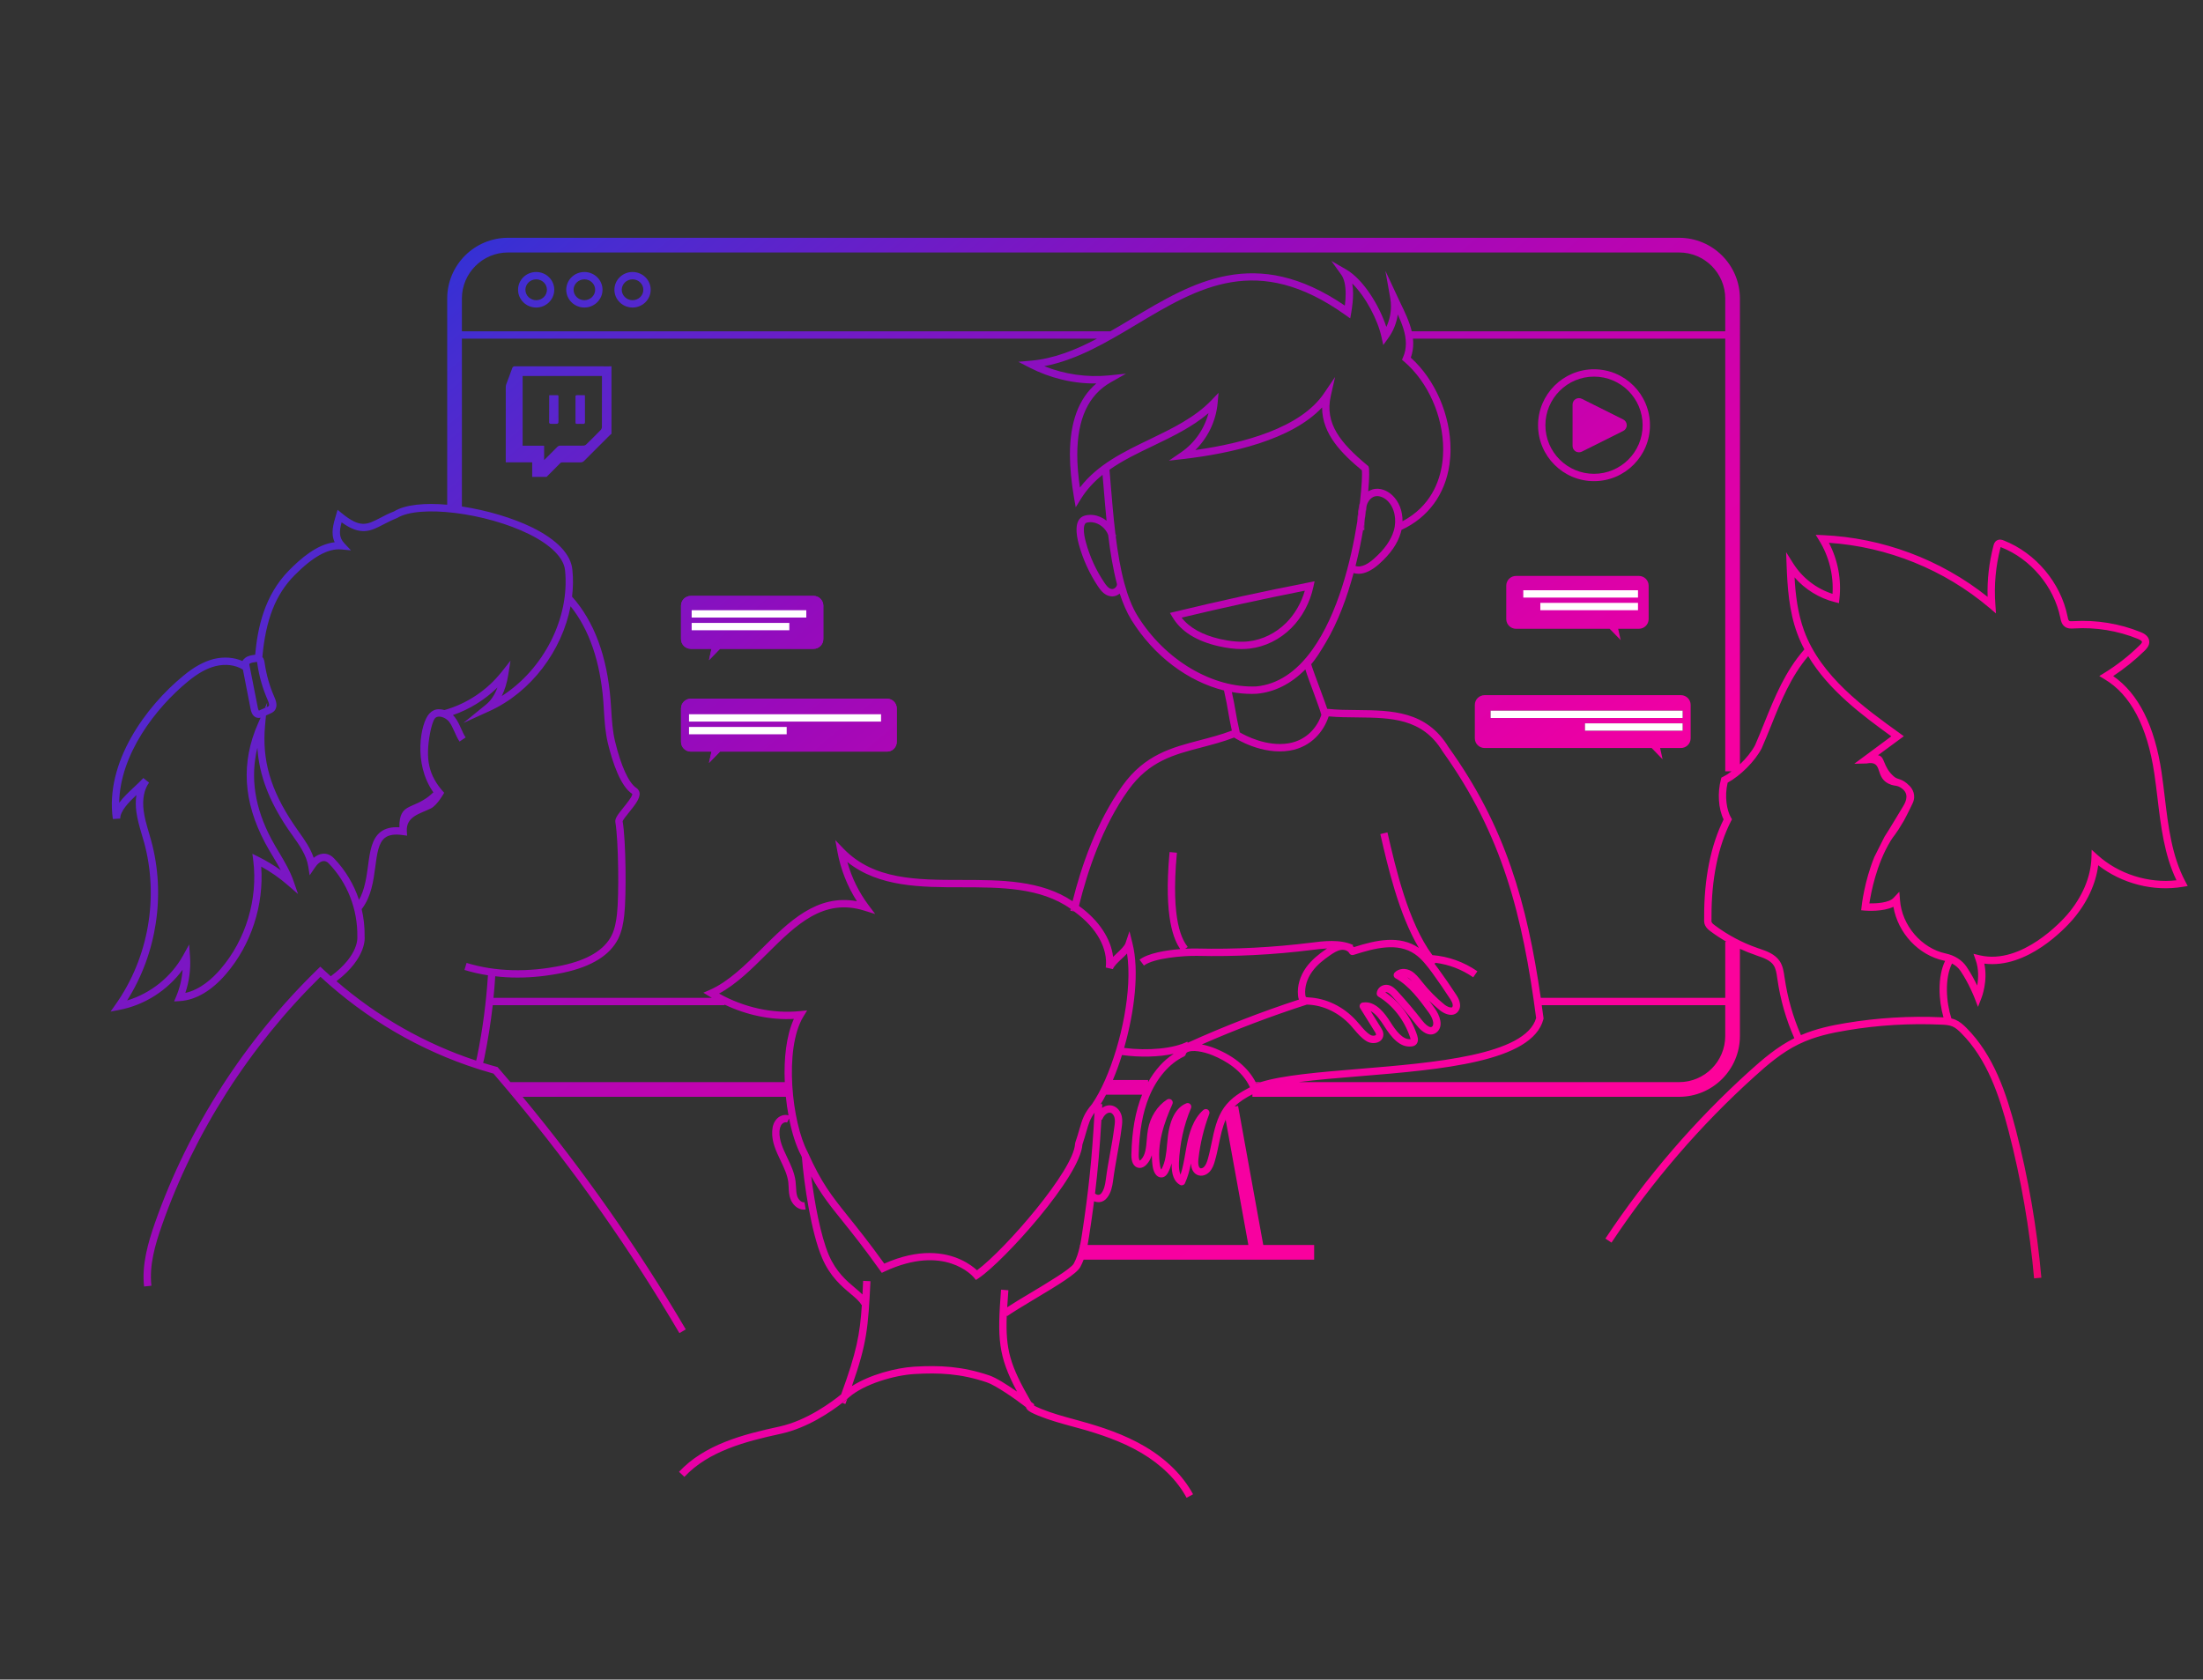 <?xml version="1.0" encoding="UTF-8"?>
<svg xmlns="http://www.w3.org/2000/svg" xmlns:xlink="http://www.w3.org/1999/xlink" viewBox="0 0 300 228.786">
  <rect x="0" y="0" width="300" height="228.786" fill="#333333" stroke="none"/>
  <defs>
    <clipPath id="b">
      <polygon points="-181.85 201.209 -167.85 181.209 -148.85 177.209 -134.85 162.209 -114.85 157.209 -94.85 137.209 -94.85 201.209 -181.85 201.209" style="fill:none;"></polygon>
    </clipPath>
    <linearGradient id="d" x1="64.548" y1="-9.016" x2="275.752" y2="243.053" gradientUnits="userSpaceOnUse">
      <stop offset="0" stop-color="#003ce1"></stop>
      <stop offset=".136" stop-color="#492cd0"></stop>
      <stop offset=".302" stop-color="#920cbd"></stop>
      <stop offset=".452" stop-color="#ca01ad"></stop>
      <stop offset=".582" stop-color="#f500a2"></stop>
      <stop offset=".686" stop-color="#fd029a"></stop>
      <stop offset=".751" stop-color="#fd0397"></stop>
      <stop offset="1" stop-color="#d80135"></stop>
    </linearGradient>
    <linearGradient id="e" x1="75.586" y1="-18.264" x2="286.79" y2="233.804" xlink:href="#d"></linearGradient>
    <linearGradient id="f" x1="96.527" y1="-35.81" x2="307.731" y2="216.258" xlink:href="#d"></linearGradient>
    <linearGradient id="g" x1="96.042" y1="-35.403" x2="307.245" y2="216.665" xlink:href="#d"></linearGradient>
    <linearGradient id="h" x1="89.693" y1="-30.084" x2="300.897" y2="221.984" xlink:href="#d"></linearGradient>
    <linearGradient id="i" x1="49.376" y1="3.697" x2="260.58" y2="255.765" gradientUnits="userSpaceOnUse">
      <stop offset="0" stop-color="#003ce1"></stop>
      <stop offset=".136" stop-color="#492cd0"></stop>
      <stop offset=".302" stop-color="#920cbd"></stop>
      <stop offset=".452" stop-color="#ca01ad"></stop>
      <stop offset=".582" stop-color="#f500a2"></stop>
      <stop offset=".686" stop-color="#fd029a"></stop>
      <stop offset=".751" stop-color="#fd0397"></stop>
      <stop offset="1" stop-color="#d80135"></stop>
    </linearGradient>
    <linearGradient id="j" x1="81.464" y1="-23.189" x2="292.668" y2="228.879" xlink:href="#i"></linearGradient>
    <linearGradient id="k" x1="-3.824" y1="48.272" x2="207.379" y2="300.341" xlink:href="#d"></linearGradient>
    <linearGradient id="l" x1="-4.159" y1="48.553" x2="207.044" y2="300.621" xlink:href="#d"></linearGradient>
    <linearGradient id="m" x1="9.881" y1="36.789" x2="221.084" y2="288.858" xlink:href="#d"></linearGradient>
    <linearGradient id="n" x1="40.634" y1="11.022" x2="251.838" y2="263.09" xlink:href="#d"></linearGradient>
    <linearGradient id="o" x1="40.634" y1="11.022" x2="251.838" y2="263.09" gradientUnits="userSpaceOnUse">
      <stop offset="0" stop-color="#003ce1"></stop>
      <stop offset=".136" stop-color="#492cd0"></stop>
      <stop offset=".302" stop-color="#920cbd"></stop>
      <stop offset=".452" stop-color="#ca01ad"></stop>
      <stop offset=".497" stop-color="#f500a2"></stop>
      <stop offset=".686" stop-color="#fd029a"></stop>
      <stop offset=".751" stop-color="#fd0397"></stop>
      <stop offset="1" stop-color="#d80135"></stop>
    </linearGradient>
    <linearGradient id="p" x1="36.68" y1="14.335" x2="247.883" y2="266.403" xlink:href="#d"></linearGradient>
    <linearGradient id="q" x1="36.68" y1="14.335" x2="247.883" y2="266.403" gradientUnits="userSpaceOnUse">
      <stop offset="0" stop-color="#003ce1"></stop>
      <stop offset=".136" stop-color="#492cd0"></stop>
      <stop offset=".302" stop-color="#920cbd"></stop>
      <stop offset=".452" stop-color="#ca01ad"></stop>
      <stop offset=".582" stop-color="#f500a2"></stop>
      <stop offset=".643" stop-color="#fa019d"></stop>
      <stop offset=".686" stop-color="#fd029a"></stop>
      <stop offset=".751" stop-color="#fd0397"></stop>
      <stop offset="1" stop-color="#d80135"></stop>
    </linearGradient>
    <linearGradient id="r" x1="108.004" y1="-45.426" x2="319.207" y2="206.642" xlink:href="#d"></linearGradient>
    <linearGradient id="s" x1="100.432" y1="-39.082" x2="311.636" y2="212.986" gradientUnits="userSpaceOnUse">
      <stop offset="0" stop-color="#003ce1"></stop>
      <stop offset=".136" stop-color="#492cd0"></stop>
      <stop offset=".302" stop-color="#920cbd"></stop>
      <stop offset=".314" stop-color="#a408b7"></stop>
      <stop offset=".329" stop-color="#b505b2"></stop>
      <stop offset=".349" stop-color="#c102af"></stop>
      <stop offset=".376" stop-color="#c801ad"></stop>
      <stop offset=".452" stop-color="#ca01ad"></stop>
      <stop offset=".582" stop-color="#f500a2"></stop>
      <stop offset=".686" stop-color="#fd029a"></stop>
      <stop offset=".751" stop-color="#fd0397"></stop>
      <stop offset=".922" stop-color="#e40254"></stop>
      <stop offset="1" stop-color="#d80135"></stop>
    </linearGradient>
    <linearGradient id="t" x1="121.207" y1="-56.489" x2="332.411" y2="195.579" xlink:href="#d"></linearGradient>
    <linearGradient id="u" x1="120.965" y1="-56.286" x2="332.169" y2="195.782" xlink:href="#d"></linearGradient>
    <linearGradient id="v" x1="50.265" y1="2.952" x2="261.468" y2="255.021" xlink:href="#d"></linearGradient>
    <linearGradient id="w" x1="25.058" y1="24.073" x2="236.261" y2="276.141" xlink:href="#d"></linearGradient>
    <linearGradient id="x" x1="45.655" y1="6.815" x2="256.858" y2="258.883" xlink:href="#d"></linearGradient>
    <linearGradient id="y" x1="49.512" y1="3.583" x2="260.715" y2="255.652" xlink:href="#d"></linearGradient>
    <linearGradient id="z" x1="53.366" y1=".354" x2="264.569" y2="252.422" xlink:href="#d"></linearGradient>
    <linearGradient id="aa" x1="39.099" y1="12.307" x2="250.303" y2="264.376" xlink:href="#d"></linearGradient>
    <linearGradient id="ab" x1="41.168" y1="10.575" x2="252.371" y2="262.643" gradientUnits="userSpaceOnUse">
      <stop offset="0" stop-color="#003ce1"></stop>
      <stop offset=".136" stop-color="#492cd0"></stop>
      <stop offset=".302" stop-color="#920cbd"></stop>
      <stop offset=".452" stop-color="#ca01ad"></stop>
      <stop offset=".582" stop-color="#f500a2"></stop>
      <stop offset=".686" stop-color="#fd029a"></stop>
      <stop offset=".751" stop-color="#fd0397"></stop>
      <stop offset=".929" stop-color="#e30251"></stop>
      <stop offset="1" stop-color="#d80135"></stop>
    </linearGradient>
    <linearGradient id="ac" x1="39.05" y1="12.349" x2="250.253" y2="264.418" xlink:href="#d"></linearGradient>
  </defs>
  <g id="a">
    <g style="clip-path:url(#b);">
      <g>
        <rect x="-51.137" y="68.526" width=".41" height="199.53" transform="translate(-152.265 24.599) rotate(-52.03)" style="fill:#d82ed4;"></rect>
        <rect x="-53.507" y="71.558" width=".41" height="199.53" transform="translate(-155.568 23.897) rotate(-52.03)" style="fill:#d82ed4;"></rect>
        <rect x="-55.862" y="74.589" width=".41" height="199.53" transform="translate(-158.863 23.207) rotate(-52.03)" style="fill:#d82ed4;"></rect>
        <rect x="-58.242" y="77.622" width=".41" height="199.53" transform="translate(-162.17 22.498) rotate(-52.03)" style="fill:#d82ed4;"></rect>
        <rect x="-60.611" y="80.654" width=".41" height="199.53" transform="translate(-165.472 21.796) rotate(-52.03)" style="fill:#d82ed4;"></rect>
        <rect x="-62.973" y="83.693" width=".41" height="199.53" transform="translate(-168.776 21.104) rotate(-52.03)" style="fill:#d82ed4;"></rect>
        <rect x="-65.336" y="86.718" width=".41" height="199.53" transform="translate(-172.07 20.404) rotate(-52.03)" style="fill:#d82ed4;"></rect>
        <rect x="-66.111" y="89.838" width=".412" height="200.376" transform="translate(-174.703 20.863) rotate(-51.875)" style="fill:#d82ed4;"></rect>
        <path d="M-113.23,158.449l-.26,.31h0L8.65,254.089l.25-.32-122.13-95.32Z" style="fill:#d82ed4;"></path>
        <rect x="-72.447" y="95.822" width=".41" height="199.53" transform="translate(-181.982 18.302) rotate(-52.03)" style="fill:#d82ed4;"></rect>
        <rect x="-74.81" y="98.856" width=".41" height="199.53" transform="translate(-185.284 17.606) rotate(-52.03)" style="fill:#d82ed4;"></rect>
        <rect x="-77.172" y="101.895" width=".41" height="199.53" transform="translate(-188.588 16.914) rotate(-52.03)" style="fill:#d82ed4;"></rect>
      </g>
    </g>
  </g>
  <g id="c">
    <g>
      <path d="M145.809,123.8c-.02,.08-.04,.16-.06,.24l.54,.12c-.16-.13-.32-.25-.48-.36Zm31.83-33.02c.03,.12,.07,.25,.12,.4,.19-.18,.37-.38,.54-.58l-.66,.18Z" style="fill:url(#d);"></path>
      <path d="M151.999,73.03l-.07,.01c-.01-.15-.03-.29-.05-.44,.05,.14,.09,.28,.12,.43Z" style="fill:url(#e);"></path>
      <path d="M185.189,68.47c-.1,.8-.22,1.69-.37,2.63,.06-.93,.19-2.05,.34-2.55,.01-.03,.02-.05,.03-.08Z" style="fill:url(#f);"></path>
      <path d="M185.799,72.19l-.18,.02c.08-.4,.15-.79,.2-1.17-.03,.47-.04,.9-.02,1.15Z" style="fill:url(#g);"></path>
      <path d="M177.639,90.78c.03,.12,.07,.25,.12,.4,.19-.18,.37-.38,.54-.58l-.66,.18Zm8.19-19.88c.12-.72,.21-1.41,.29-2.06-.11,.36-.22,1.26-.29,2.06Z" style="fill:url(#h);"></path>
    </g>
    <g>
      <path d="M297.599,120.08c-1.85-3.47-2.33-7.53-2.8-11.45-.14-1.14-.27-2.29-.44-3.42-.94-6.34-3.16-10.75-6.59-13.12,1.53-1.01,2.97-2.17,4.28-3.45,.21-.21,.71-.69,.63-1.33-.09-.77-.9-1.1-1.17-1.21-2.88-1.17-6.06-1.68-9.16-1.49-.22,.01-.46,.03-.57-.04-.13-.09-.19-.39-.23-.63-.93-4.57-4.34-8.62-8.68-10.32-.17-.07-.55-.22-.93-.01-.33,.18-.43,.54-.47,.71-.6,2.29-.87,4.63-.8,6.98-6.38-5.09-14.31-8.06-22.47-8.41l-.94-.04,.49,.8c1.33,2.16,1.96,4.71,1.8,7.24-2.18-.7-4.1-2.17-5.33-4.11l-.99-1.57,.07,1.85c.11,2.85,.31,6.15,1.44,9.21,.28,.76,.6,1.48,.98,2.18-2.62,2.99-4.02,6.45-5.5,10.12-.4,.99-.8,1.98-1.22,2.94-.44,.84-1.2,1.79-2.06,2.6V40.67c0-4.57-3.71-8.28-8.28-8.28H69.179c-4.57,0-8.28,3.71-8.28,8.28v28.08c-3.02-.27-5.71-.03-7.24,.91-.73,.28-1.35,.6-1.89,.89-1.81,.94-2.71,1.41-5.21-.63l-.59-.48-.21,.72c-.37,1.24-.75,2.51-.18,3.7-2.43,.27-4.68,2.27-6.23,3.84-3.36,3.42-4.27,7.85-4.6,11.48-.02,.01-.03,.01-.05,.01-.39,.05-.88,.11-1.29,.41-.12,.09-.29,.25-.4,.44-1.14-.51-2.55-.61-3.93-.27-1.33,.35-2.64,1.06-4.1,2.27-5.12,4.19-10.71,11.82-9.61,19.52l1-.06c.02-1.04,1.12-2.18,2.21-3.21-.13,.8-.1,1.58-.02,2.22,.14,1.09,.45,2.14,.75,3.16,.11,.37,.22,.73,.32,1.1,2.03,7.46,.59,15.69-3.86,22.01l-.71,1.01,1.21-.23c3.43-.66,6.54-2.66,8.6-5.47-.09,1.23-.38,2.44-.85,3.58l-.31,.74,.81-.05c2.15-.14,4.32-1.42,6.27-3.7,3.42-3.98,5.17-9.39,4.78-14.62,1.29,.71,2.5,1.55,3.61,2.52l1.41,1.22-.61-1.76c-.48-1.39-1.23-2.66-1.96-3.88-.36-.6-.72-1.21-1.05-1.82-2.28-4.3-2.91-8.4-1.92-12.46,.24,3.72,1.58,7.22,4.15,11.04,.21,.31,.43,.61,.65,.92,.96,1.36,1.87,2.65,2.12,4.16l.2,1.25,.71-1.05c.35-.53,.78-.86,1.17-.89,.25-.02,.49,.08,.71,.31,2.55,2.64,3.96,6.26,3.9,10,0,.03,.31,2.47-3.62,5.38-.36-.32-.72-.65-1.07-.98l-.35-.33-.34,.33c-9.96,9.69-17.62,21.62-22.16,34.52-.97,2.78-1.83,5.76-1.5,8.72l1-.11c-.32-2.77,.51-5.61,1.45-8.28,4.43-12.6,11.89-24.28,21.57-33.8,6.22,5.76,13.61,10.07,21.52,12.58,.07,.03,.15,.05,.22,.07,.6,.19,1.21,.37,1.82,.54,.67,.77,1.33,1.55,1.98,2.33,.23,.27,.47,.55,.69,.83,8.4,10.08,16.01,20.89,22.65,32.19l.87-.51c-6.53-11.1-13.99-21.74-22.22-31.68h35.85c.08,.87,.21,1.72,.36,2.53-.55-.17-1.21,.03-1.63,.51-.36,.4-.56,.95-.59,1.63-.09,1.46,.54,2.76,1.14,4.02,.47,.99,.92,1.93,1.05,2.93,.02,.23,.04,.47,.05,.7,.02,.49,.04,1,.21,1.5,.25,.79,.97,1.55,1.85,1.55,.08,0,.17-.01,.26-.02l-.17-.99c-.42,.08-.84-.38-.99-.84-.12-.38-.14-.8-.16-1.25-.02-.26-.03-.52-.06-.77-.15-1.16-.65-2.22-1.14-3.24-.57-1.2-1.11-2.33-1.05-3.54,.02-.31,.09-.73,.34-1.01,.19-.21,.5-.3,.69-.2l.28-.55c.39,2,.96,3.76,1.62,5,.04,.09,.08,.16,.12,.25v.01c.29,3.63,1.25,10.23,2.76,13.75,1.08,2.52,2.68,3.86,3.85,4.84,.66,.56,1.23,1.03,1.5,1.54l.06-.03c-.27,4.11-.73,6.47-2.82,12.21l-.01,.01c-1.18,.96-4.62,3.56-8.41,4.38-5.01,1.08-10.19,2.45-13.66,6.16l.73,.69c3.28-3.5,8.29-4.82,13.14-5.87,3.62-.79,6.85-3.02,8.37-4.21,.28-.23,.51-.41,.67-.54v-.01c.14-.12,.23-.2,.25-.22,2.03-1.77,6.13-3,8.94-3.16,3.3-.19,6.25-.07,9.83,1.14,1.18,.4,3.84,2.24,5.25,3.33l.01,.01c.04,.02,.07,.05,.11,.08,.01,.11,.06,.2,.15,.3v.01c.2,.23,.65,.46,1.47,.8,1.52,.62,3.11,1.06,4.66,1.48l1.17,.32c2.37,.67,5.44,1.64,8.23,3.29,2.75,1.63,4.87,3.74,6.14,6.1l.88-.48c-1.36-2.52-3.61-4.76-6.51-6.48-2.89-1.71-6.04-2.71-8.47-3.39l-1.18-.33c-1.51-.41-3.08-.84-4.54-1.44-.53-.22-.81-.36-.95-.44v-.19l-.19-.15c-.06-.04-.13-.1-.21-.16-2.88-4.99-3.5-7.1-3.32-11.77l.06,.08c.78-.55,2.12-1.35,3.53-2.2,3.57-2.13,5.94-3.59,6.42-4.48,.18-.33,.33-.67,.46-1.01h31.39v-2h-6.93l-3.43-18.94-.48,.09c.7-.71,1.58-1.23,2.43-1.67v.34h58.11c4.57,0,8.28-3.71,8.28-8.28v-11.88c.68,.32,1.38,.6,2.09,.84l.2,.08c.9,.3,1.82,.62,2.29,1.31,.32,.48,.41,1.1,.5,1.76l.02,.12c.4,2.79,1.17,5.5,2.31,8.07-2.34,1.16-4.35,2.9-6.06,4.44-7.48,6.76-14.1,14.44-19.67,22.85l.83,.55c5.53-8.33,12.09-15.96,19.51-22.65,1.7-1.54,3.7-3.27,6-4.38,2.17-1.06,4.52-1.55,6.54-1.88,4.24-.72,8.56-.97,12.85-.78,.58,.02,1.09,.06,1.54,.25,.44,.19,.82,.54,1.17,.89,3.55,3.55,5.21,8.53,6.47,13.37,1.7,6.56,2.87,13.31,3.47,20.05l.99-.09c-.6-6.8-1.78-13.6-3.49-20.21-1.3-4.98-3.01-10.11-6.73-13.83-.42-.42-.89-.84-1.49-1.1-.17-.07-.35-.13-.53-.17h-.01c-.72-2.22-.94-5.44,.08-7.49,.48,.26,.88,.6,1.16,1.02,1.16,1.71,1.91,3.67,1.92,3.69l.46,1.2,.47-1.2c.04-.1,.9-2.32,.39-4.69,5.85,.74,11-4.81,12.02-5.98,1.95-2.26,3.17-4.86,3.49-7.42,3.2,2.49,7.51,3.62,11.51,2.94l.68-.11-.32-.61ZM62.899,40.67c0-3.46,2.81-6.28,6.28-6.28H228.659c3.47,0,6.28,2.82,6.28,6.28v4.46h-42.69c-.32-1.33-.95-2.64-1.57-3.92l-2.02-4.32,.67,3.76c.06,.35,.09,.71,.09,1.08,0,.96-.22,1.93-.63,2.81-.96-2.97-3.17-6.51-5.48-7.84l-2.01-1.16,1.35,1.88c.4,.56,.6,1.45,.6,2.6,0,.5-.03,1.03-.11,1.61-12.17-8.3-20.7-3.2-28.95,1.74-1,.6-2,1.2-2.99,1.76H62.899v-4.46Zm128.3,8.57c3.28,2.79,5.33,7.49,5.33,11.95,0,.64-.04,1.29-.13,1.92-.36,2.52-1.6,5.87-5.41,7.89,.02-1.38-.47-2.67-1.38-3.53-.63-.6-1.68-1.13-2.74-.79-.19,.06-.38,.15-.55,.25,.17-1.84,.17-3.08,.06-3.33l-.05-.11-.1-.08c-3.71-3.08-5.85-5.74-5.01-9.46l.59-2.6-1.5,2.21c-3.18,4.73-10.96,6.82-17.53,7.74,1.71-1.68,2.81-3.96,3.03-6.37l.13-1.42-.99,1.03c-2.24,2.34-5.34,3.83-8.34,5.28-3.51,1.69-7.14,3.43-9.55,6.59-.24-1.62-.36-3.11-.36-4.47,.01-4.9,1.52-8.14,4.57-9.87l2.07-1.17-2.36,.24c-2.95,.29-6.01-.15-8.78-1.26,4.46-.84,8.54-3.28,12.51-5.65,8.49-5.09,16.52-9.89,28.51-1.32l.65,.46,.14-.78c.16-.96,.25-1.82,.25-2.59,0-.5-.04-.96-.11-1.38,1.86,1.84,3.48,4.98,3.98,7.29l.24,1.09,.65-.9c.71-.97,1.16-2.1,1.33-3.27,.61,1.35,1.1,2.66,1.1,3.96,0,.62-.11,1.25-.38,1.87l-.15,.34,.28,.24Zm-39.27,23.8c-.01-.15-.03-.29-.05-.44-.26-2.21-.45-4.48-.63-6.65-.05-.67-.11-1.33-.16-1.97,1.79-1.26,3.84-2.25,5.96-3.26,2.62-1.26,5.31-2.56,7.52-4.44-.56,2.14-1.89,4.07-3.73,5.33l-1.66,1.14,2-.23c6.45-.75,14.67-2.57,18.86-7.02,0,3.67,2.73,6.33,5.42,8.57,.05,.51-.01,2.14-.27,4.39v.01c-.1,.8-.22,1.69-.37,2.63v.01c-.85,5.36-2.65,12.56-6.11,17.39-2.18,3.04-4.75,4.73-7.63,5-5.93,.26-12.43-3.57-16.16-9.59-.76-1.22-1.34-2.75-1.81-4.47-.53-1.95-.89-4.14-1.18-6.4Zm.18,6.53s.01,.01,0,.02c0,.16-.08,.32-.22,.45-.15,.14-.33,.22-.51,.19-.4-.05-.74-.48-1.01-.9-1.12-1.67-1.96-3.5-2.49-5.45-.16-.58-.31-1.25-.28-1.91,.02-.25,.07-.57,.26-.72,.1-.08,.55-.15,.88-.11,.96,.11,1.83,.82,2.17,1.73,.28,2.35,.66,4.64,1.2,6.7Zm33.51-7.36c.08-.4,.15-.79,.2-1.17,.01-.01,.01-.03,.01-.04v-.05c0-.02,.01-.03,0-.05,.07-.8,.18-1.7,.29-2.06q0-.01,.01-.02v-.01c.18-.59,.58-1.03,1.04-1.18,.64-.2,1.35,.18,1.75,.56,.98,.93,1.33,2.58,.88,4.11-.39,1.29-1.26,2.53-2.68,3.79-.69,.62-1.68,1.29-2.53,1,.43-1.68,.77-3.34,1.03-4.88ZM62.899,46.13h86.49c-2.9,1.53-5.83,2.72-9,3l-1.72,.15,1.53,.79c2.79,1.43,5.96,2.22,9.1,2.16-2.4,2.04-3.6,5.25-3.6,9.7,.01,1.76,.19,3.72,.56,5.87l.23,1.3,.69-1.12c.81-1.31,1.82-2.38,2.96-3.3,.04,.45,.08,.9,.12,1.35,.13,1.6,.27,3.25,.43,4.9-.52-.42-1.16-.7-1.83-.78-.37-.05-1.18-.03-1.62,.32-.39,.3-.6,.79-.63,1.44-.05,.8,.13,1.58,.3,2.23,.56,2.05,1.45,3.99,2.62,5.75,.41,.6,.92,1.23,1.72,1.33,.07,.01,.13,.02,.2,.02,.36,0,.73-.13,1.03-.39,.44,1.35,.96,2.56,1.59,3.59,3.06,4.92,7.71,8.39,12.61,9.61,.31,1.37,.44,2.12,.56,2.83,.12,.69,.24,1.4,.51,2.64-1.47,.56-2.94,.94-4.36,1.31-3.85,1.01-7.5,1.96-10.54,6.2-3.55,4.95-5.63,11.07-6.79,15.73-4.31-2.89-9.76-2.89-15.05-2.9-6.18,0-12.01-.01-16.11-4.23l-1.15-1.19,.3,1.63c.44,2.37,1.34,4.65,2.64,6.69-5.45-1.01-9.27,2.79-12.97,6.48-2.21,2.2-4.5,4.47-7.06,5.6l-.88,.38,.82,.5c.11,.07,.22,.14,.34,.2h-29.74c.1-.98,.18-1.96,.24-2.94,.99,.12,2,.18,3.03,.18,2.04,0,4.14-.23,6.26-.67,3.84-.82,6.35-2.38,7.47-4.65,.51-1.05,.7-2.2,.81-3.19,.3-2.64,.23-10.23-.22-12.76,.03-.21,.55-.84,.89-1.26,.78-.98,1.53-1.89,1.41-2.65-.05-.27-.2-.5-.44-.66-1.03-.67-2.08-2.97-2.89-6.32-.34-1.38-.43-2.84-.52-4.26-.02-.44-.05-.88-.09-1.31-.47-6-2.22-10.77-5.25-14.16,.15-1.23,.17-2.47,.04-3.69-.2-2.07-2.08-4.05-5.42-5.71-2.66-1.31-6.22-2.37-9.62-2.88v-22.86Zm-28.91,44.28c.21-.15,.55-.19,.84-.23,.04-.01,.15-.02,.15-.04,.02,.02,.04,.1,.07,.3,.24,1.7,.72,3.36,1.41,4.93,.18,.43,.24,.69,.15,.8-.04,.05-.17,.1-.27,.15h-.01l-.26,.12-.68,.29c-.05,.02-.12,.06-.12,.07-.01,0-.09-.07-.16-.41l-1.17-5.94c.02-.01,.04-.03,.05-.04Zm1.16,8.11c-2.35,5.32-2.04,10.64,.94,16.27,.33,.63,.7,1.25,1.07,1.86,.38,.64,.75,1.26,1.08,1.89-.96-.69-1.98-1.3-3.04-1.83l-.83-.41,.12,.92c.65,5.25-1.01,10.78-4.46,14.79-1.09,1.28-2.77,2.8-4.79,3.24,.53-1.57,.75-3.25,.64-4.91l-.12-1.69-.82,1.49c-1.63,2.94-4.42,5.17-7.63,6.14,4.05-6.41,5.28-14.45,3.28-21.77-.1-.38-.21-.75-.32-1.12-.3-1.03-.59-1.99-.71-3-.19-1.52,.07-2.86,.74-3.79l-.78-.62c-.33,.36-.76,.77-1.23,1.21-.72,.67-1.49,1.39-2.06,2.16,.11-6.58,4.93-12.89,9.38-16.54,1.35-1.11,2.53-1.76,3.72-2.07,1.37-.34,2.75-.17,3.75,.47l1.05,5.38c.18,.92,.64,1.16,1,1.19,.03,.01,.07,.01,.1,.01,.09,0,.18-.01,.26-.03l-.34,.76Zm10.33,18.39c-.43-.45-.96-.67-1.52-.62-.43,.04-.86,.23-1.24,.56-.44-1.32-1.26-2.48-2.06-3.6-.21-.31-.42-.61-.63-.91-3.2-4.74-4.37-8.8-3.93-13.57l.12-1.31,.51-.23c.19-.08,.45-.19,.64-.41,.54-.63,.16-1.49,0-1.86-.65-1.48-1.1-3.05-1.33-4.66-.02-.19-.08-.55-.31-.82,.46-5.07,1.8-8.49,4.34-11.08,2.52-2.56,4.62-3.72,6.41-3.56l1.32,.13-.91-.97c-.75-.79-.69-1.65-.37-2.85,2.61,1.9,3.99,1.18,5.71,.28,.52-.27,1.11-.57,1.87-.88,3-1.83,12.07-.71,17.98,2.22,2.97,1.48,4.7,3.22,4.87,4.92,.66,6.52-2.95,13.5-8.62,17.12,.41-.82,.71-1.8,.89-2.92l.3-1.9-1.19,1.51c-1.98,2.51-4.74,4.36-7.81,5.22h-.01c-.22-.07-.45-.11-.68-.11-.57-.03-1.027,.23-1.38,.61-1.155,1.24-2.235,6.741,.564,10.705-2.55,2.52-4.674,1.175-4.624,4.765-1.08-.07-1.91,.14-2.55,.62-1.23,.94-1.47,2.72-1.72,4.62-.21,1.53-.44,3.25-1.23,4.65-.69-2.1-1.86-4.06-3.41-5.67Zm17.77,15.21c1.03,.32,2.1,.56,3.2,.73-.24,3.69-.72,7.38-1.46,10.99-.05,.23-.09,.44-.15,.63-6.92-2.28-13.41-5.97-19.02-10.82,4.21-3.21,3.85-6.06,3.83-6.11,.03-1.27-.12-2.54-.41-3.76l.04,.03c1.29-1.7,1.58-3.85,1.83-5.75,.23-1.75,.43-3.27,1.33-3.95,.53-.4,1.32-.52,2.39-.36l.61,.08-.04-.61c-.112-2.027,1.806-2.371,3.273-3.098,.892-.442,1.814-2.134,1.814-2.134-2.161-2.357-2.577-4.621-1.915-8.152,.147-.786,.408-1.685,.648-1.975,.14-.17,.3-.24,.6-.25,.46,.01,1,.29,1.32,.68,.31,.39,.52,.87,.75,1.38,.2,.45,.4,.91,.69,1.34l.83-.56c-.24-.36-.42-.76-.61-1.19-.24-.54-.49-1.1-.88-1.59-.07-.09-.15-.18-.24-.27,2.27-.78,4.35-2.08,6.06-3.75-.37,1.01-.9,1.8-1.59,2.35l-3.05,2.48,3.58-1.63c5.66-2.58,9.86-8.23,11.02-14.27,2.55,3.18,4.03,7.52,4.46,12.93,.03,.43,.06,.86,.08,1.29,.09,1.46,.19,2.97,.54,4.44,.63,2.58,1.71,5.87,3.32,6.9,.06,.3-.79,1.35-1.2,1.86-.78,.97-1.19,1.5-1.1,2,.43,2.48,.51,10.01,.22,12.53-.11,.91-.27,1.96-.72,2.87-.98,1.98-3.25,3.36-6.77,4.11-4.61,.97-9.1,.85-12.99-.35l-.29,.96Zm43.62,15.28h-37.36c-.55-.64-1.1-1.29-1.65-1.93l-.1-.12-.15-.04c-.61-.17-1.22-.34-1.82-.53,.07-.24,.13-.48,.18-.74,.48-2.35,.86-4.73,1.13-7.12h31.57v-.08c3.02,1.44,6.29,2.12,9.44,1.95-1.04,2.27-1.38,5.44-1.24,8.61Zm2.53-8.92l.52-.85-1,.1c-3.67,.37-7.54-.47-11-2.39,2.37-1.28,4.47-3.37,6.5-5.39,3.96-3.94,7.7-7.66,13.28-5.91l1.48,.46-.93-1.24c-1.3-1.74-2.28-3.74-2.86-5.84,4.3,3.43,10.04,3.44,15.62,3.44,5.25,.01,10.68,.01,14.8,2.94,.16,.11,.32,.23,.48,.36,.04,.03,.09,.07,.13,.1,2.93,2.14,4.48,4.95,4.16,7.53l.97,.22c.14-.42,.68-.92,1.2-1.41,.25-.23,.51-.47,.73-.72,.75,4.88-.77,12.19-2.99,17.23-.56,1.27-1.17,2.4-1.79,3.3-1.08,1.26-1.32,2.07-1.71,3.42-.14,.5-.31,1.08-.56,1.81l-.03,.15c-.13,3.57-9.52,14.41-13.35,17.24-.78-.72-2.93-2.35-6.49-2.35-1.72,0-3.77,.39-6.14,1.44-2.08-2.89-3.63-4.82-4.89-6.39-2.34-2.93-3.64-4.55-5.55-8.81-2.12-3.98-3.25-14.03-.58-18.44Zm42.15,8.63c.45-1.06,.87-2.2,1.24-3.4,2.48,.34,5.02,.27,7.05-.17-1.37,.88-2.56,2.21-3.49,3.86v-.29h-4.8Zm-4.21,21.02c-.07,.48-.15,.97-.25,1.45-.02,.07-.03,.14-.05,.21-.18,.81-.42,1.6-.81,2.32-.39,.72-3.66,2.67-6.05,4.1-1.14,.68-2.22,1.33-3.02,1.86,.04-.71,.09-1.48,.16-2.32l-1-.08c-.51,6.67-.42,8.99,2.18,13.89-1.29-.9-2.83-1.89-3.78-2.21-3.73-1.26-6.78-1.39-10.21-1.19-2.53,.15-6.11,1.11-8.5,2.65,2.04-5.8,2.22-7.93,2.53-14.29l-1-.05c-.03,.67-.06,1.28-.09,1.86-.29-.29-.63-.57-.99-.88-1.16-.97-2.59-2.18-3.58-4.47-1.14-2.67-1.96-7.2-2.41-10.75,1.32,2.43,2.54,3.96,4.28,6.12,1.3,1.62,2.91,3.63,5.09,6.69l.24,.34,.38-.18c8.15-3.8,11.99,.61,12.15,.8l.29,.35,.38-.25c3.43-2.31,13.84-13.81,14.12-18.2,.24-.72,.41-1.3,.55-1.8,.31-1.07,.5-1.7,1.1-2.53-.35,6.23-.81,10.69-1.71,16.56Zm22.66,1.45h-21.89c.08-.44,.15-.87,.22-1.3,.25-1.64,.47-3.16,.66-4.65,.19,.08,.39,.12,.59,.12h.15c.4-.04,.77-.25,1.04-.61,.53-.67,.7-1.52,.8-2.27,.18-1.37,.39-2.5,.58-3.59,.2-1.1,.41-2.23,.59-3.63,.07-.49,.14-1.04,.02-1.6-.16-.69-.62-1.24-1.2-1.42-.53-.17-1.05-.03-1.48,.29,.01-.17,.02-.35,.03-.52l-.22-.01c.25-.39,.49-.82,.73-1.28h4.91c-.91,2.25-1.39,4.92-1.46,8.15-.03,1.03,.32,1.69,.95,1.81,.26,.05,.65,.02,1.08-.41,.37-.38,.6-.82,.75-1.31,.01,.57,.05,1.14,.15,1.71,.04,.2,.2,.89,.68,1.19,.21,.13,.46,.16,.7,.1,.42-.12,.63-.53,.71-.68,.2-.38,.35-.78,.46-1.2-.03,1.5,.34,2.48,1.13,2.92,.07,.04,.15,.07,.24,.07,.05,0,.1-.01,.15-.03,.14-.04,.25-.14,.3-.27,.39-.85,.63-1.76,.81-2.68,.03,.49,.17,1.07,.63,1.42,.55,.41,1.34,.3,1.88-.26,.41-.43,.61-.98,.76-1.53,.21-.72,.37-1.48,.52-2.21,.25-1.21,.49-2.36,.94-3.37l3.09,17.05Zm-20.88-7.01c.39-3.23,.66-6.35,.87-10.07l.1,.03c.19-.56,.71-1.09,1.17-.95,.27,.09,.46,.41,.52,.69,.09,.38,.03,.82-.03,1.24-.18,1.38-.38,2.51-.58,3.59-.2,1.1-.41,2.24-.59,3.64-.08,.61-.22,1.31-.59,1.79-.11,.13-.23,.21-.36,.22-.16,.03-.33-.04-.51-.18Zm17.58-11.72c-1,1.4-1.36,3.15-1.71,4.85-.15,.71-.3,1.45-.5,2.14-.12,.42-.26,.84-.52,1.1-.15,.16-.41,.27-.56,.16-.12-.09-.31-.38-.2-1.3,.24-2.09,.73-4.12,1.46-6.05,.09-.21,.01-.46-.17-.59-.19-.13-.44-.12-.62,.03-1.42,1.22-1.97,3.28-2.25,4.73-.08,.38-.14,.77-.21,1.16-.18,1.03-.35,2.02-.66,2.93-.16-.38-.24-.94-.21-1.63,.1-2.56,.66-5.13,1.64-7.43,.08-.19,.04-.4-.1-.54-.09-.1-.22-.16-.36-.16-.06,0-.12,.02-.18,.04-1.78,.71-2.32,3.02-2.49,4.34-.05,.38-.08,.77-.12,1.16-.11,1.25-.22,2.43-.74,3.42-.02,.04-.04,.08-.06,.1-.05-.08-.12-.23-.15-.43-.54-2.99,.61-6.11,1.67-8.49,.09-.2,.04-.44-.13-.58-.17-.14-.41-.16-.6-.04-1.33,.86-2.3,2.39-2.6,4.08-.08,.44-.12,.9-.16,1.37-.09,1.09-.18,2.12-.78,2.73-.1,.1-.17,.13-.17,.14-.06-.04-.17-.32-.15-.8,.07-3.14,.53-5.72,1.41-7.88,1.05-2.56,2.77-4.56,4.73-5.49,.14-.06,.23-.18,.27-.32,.02-.09,.07-.2,.26-.3,.61-.3,2.05-.11,3.43,.46,1.74,.72,3.99,2.05,5.05,4.34-1.25,.65-2.58,1.43-3.52,2.75Zm4.39-3.25c-.03-.07-.07-.14-.1-.2-1-1.93-2.86-3.5-5.44-4.56-.56-.23-1.23-.44-1.89-.57,4.67-2.05,9.47-3.87,14.28-5.42v-.01c.08,.01,.16,.01,.23,.01,2.12,.1,4.21,1.13,5.75,2.81,.17,.18,.33,.38,.49,.57,.5,.58,1.01,1.19,1.69,1.6,.52,.32,1.26,.34,1.75,.04,.37-.23,.56-.61,.53-1.05-.02-.34-.19-.61-.31-.81l-1.42-2.29c.73,.38,1.38,1.3,1.85,2.05,.94,1.48,2.12,2.97,3.73,2.77,.1-.01,.41-.04,.64-.3,.25-.29,.29-.69,.12-1.21-.81-2.43-2.37-4.54-4.34-5.86,.07-.03,.13-.03,.19-.02,.26,.06,.53,.33,.8,.62,1.11,1.21,2.2,2.5,3.23,3.83,.35,.46,1.06,1.24,1.86,1.31,.36,.03,.7-.09,.97-.34,.9-.82,.38-2.26-.33-3.24-.25-.34-.5-.68-.75-1.02,.47,.47,.96,.9,1.47,1.31,.46,.37,1.17,.72,1.8,.59,.35-.08,.63-.3,.8-.64,.42-.82-.18-1.75-.37-2.05-.8-1.22-1.63-2.43-2.47-3.58-.16-.22-.33-.45-.5-.67l.14-.12c1.81,.22,3.57,.9,5.13,1.97l.57-.82c-1.85-1.28-3.97-2.03-6.13-2.2-3.29-4.44-4.98-11.77-6.12-16.72l-.97,.23c1.03,4.49,2.51,10.9,5.25,15.51-2.64-1.79-5.8-1.08-8.85-.11-.05-.06-.1-.11-.16-.15l.06-.14c-1.78-.82-4.09-.53-5.77-.31-5.13,.64-10.35,.91-15.5,.79-.37-.01-.93,0-1.6,.03l.34-.24c-.65-.89-2.36-3.28-1.47-12.84l-1-.09c-.84,9.07,.65,12.03,1.45,13.22-1.92,.15-4.36,.54-5.54,1.44l.6,.8c1.34-1.02,5.35-1.35,7.2-1.32,5.2,.12,10.46-.15,15.65-.8,.63-.08,1.35-.17,2.09-.21-.07,.04-.13,.09-.19,.13-.89,.62-1.9,1.4-2.66,2.45-.83,1.16-1.24,2.54-1.11,3.8,.01,.17,.04,.38,.13,.58-5.11,1.67-10.2,3.64-15.14,5.88l-.07-.14c-1.86,.94-5.31,1.27-8.6,.85,1.43-4.95,2.08-10.53,1.14-14.24l-.41-1.65-.54,1.61c-.15,.42-.68,.92-1.2,1.41-.17,.16-.33,.31-.49,.47-.29-2.46-1.91-4.94-4.55-6.87-.03-.03-.07-.05-.1-.08,1.13-4.61,3.17-10.81,6.73-15.78,2.83-3.94,6.15-4.81,9.99-5.81,1.43-.38,2.91-.76,4.42-1.34,.02,.02,.04,.03,.05,.04,.15,.1,3.74,2.38,7.53,1.74,2.96-.5,4.63-2.68,5.26-4.59h.01c.01-.02,.01-.05,.02-.07,1.29,.12,2.62,.13,3.91,.14,4.54,.05,8.84,.09,11.59,4.62,8.12,11.34,10.91,22.31,12.75,36.33-1.47,5.07-13.97,6.09-24.03,6.92-5.57,.46-10.48,.87-13.49,1.81-.2,.07-.4,.13-.58,.2Zm21.13-15.31c-.79-.47-1.74-.4-2.3,.19-.1,.11-.15,.27-.13,.42,.03,.15,.12,.29,.26,.36,1.84,1,3.26,2.94,4.51,4.66,.5,.68,.83,1.58,.47,1.91-.07,.07-.13,.08-.22,.08-.29-.03-.74-.39-1.15-.92-1.04-1.35-2.15-2.66-3.29-3.9-.29-.31-.72-.79-1.32-.92-.36-.08-.76,.01-1.07,.23-.29,.22-.47,.53-.5,.88-.02,.19,.07,.38,.24,.48,1.96,1.17,3.53,3.21,4.32,5.58,.03,.11,.04,.18,.05,.21-1.04,.11-1.97-1.1-2.74-2.32-.75-1.19-1.9-2.7-3.39-2.7-.13,0-.27,.01-.4,.03-.16,.03-.3,.14-.37,.29-.07,.15-.05,.32,.03,.47l2,3.22c.07,.12,.16,.25,.16,.35,.01,.07-.01,.1-.06,.12-.15,.1-.48,.1-.7-.04-.54-.32-.98-.84-1.44-1.39-.17-.2-.34-.4-.52-.59-1.72-1.88-4.07-3.02-6.45-3.13-.13-.01-.34-.02-.38-.07-.02-.03-.06-.1-.08-.32-.1-1.02,.24-2.15,.93-3.11,.67-.94,1.56-1.62,2.42-2.22,.49-.34,1.01-.67,1.53-.75,.46-.07,.94,.12,1.1,.43,.11,.22,.36,.33,.6,.25,2.93-.94,5.98-1.73,8.34-.11,.92,.63,1.65,1.58,2.38,2.57,.83,1.14,1.64,2.33,2.43,3.54,.4,.61,.39,.91,.32,1.05-.04,.09-.08,.1-.12,.11-.22,.04-.63-.12-.96-.38-1.11-.9-2.13-1.93-3.04-3.08l-.12-.15c-.39-.49-.79-.99-1.34-1.33Zm.08,1.38c-.21-.19-.43-.38-.66-.55,.02,.01,.04,.02,.06,.03,.22,.13,.41,.31,.6,.52Zm42.64,7.45c0,3.46-2.81,6.28-6.28,6.28h-51.81c2.49-.33,5.4-.57,8.39-.81,10.98-.9,23.42-1.93,24.94-7.76,.02-.07,.02-.13,.01-.19-.08-.58-.15-1.15-.24-1.72h24.99v4.2Zm-56.542-50.46c.8-.88,1.452-1.97,2.152-3.15,1.66-2.78,2.89-6.14,3.78-9.45,.22,.06,.45,.1,.68,.1,.85,0,1.8-.45,2.78-1.32,1.56-1.39,2.53-2.78,2.96-4.25,.04-.13,.07-.27,.1-.4v-.01c3.65-1.69,5.96-4.86,6.54-8.93,.09-.67,.14-1.36,.14-2.05,0-4.61-2.07-9.48-5.41-12.48,.23-.65,.33-1.29,.33-1.93,0-.22-.01-.44-.04-.66h42.53v58.93h.87c-.4,.31-.81,.57-1.19,.76l-.2,.1-.06,.22c-.5,1.87-.35,4.03,.36,5.48-1.76,3.55-2.67,8.12-2.65,13.26v.21c-.01,.28-.03,.63,.13,.96,.17,.36,.46,.6,.74,.81,.69,.52,1.42,.99,2.16,1.43h-.16v7.63h-25.12c-1.88-12.94-4.83-23.37-12.55-34.13-3.02-4.98-7.79-5.02-12.41-5.07-1.37-.01-2.78-.02-4.12-.17-.17-.51-.45-1.29-.91-2.52-.5-1.37-1.153-3.075-1.353-3.805l-.177,.374c-.17,.2-.35,.4-.54,.58,.25,.81,.7,2.02,1.14,3.2,.42,1.16,.95,2.58,1.04,3-.54,1.62-1.96,3.45-4.46,3.87-2.97,.5-5.92-1.06-6.65-1.49-.34-1.51-.47-2.29-.6-3.04-.11-.65-.23-1.32-.48-2.45,.91,.17,1.81,.25,2.72,.25,.23,0,.46-.01,.69-.02,2.44-.23,4.65-1.35,6.6-3.32m77.48,25.56c-1.36,3.34-1.71,6.54-1.73,6.75l-.06,.5,.51,.05c.29,.02,2.46,.17,3.88-.52,.62,3.58,3.41,6.6,6.91,7.34,.04,.01,.09,.02,.13,.03-1.04,2.17-.9,5.31-.22,7.7-.09-.01-.18-.02-.27-.02-4.36-.2-8.75,.07-13.06,.79-1.86,.31-4.01,.75-6.08,1.64-1.09-2.48-1.83-5.1-2.22-7.79l-.02-.12c-.1-.7-.21-1.51-.66-2.18-.66-.97-1.79-1.36-2.79-1.7l-.21-.07c-2.08-.72-4.04-1.76-5.81-3.08-.19-.14-.37-.28-.44-.43-.05-.12-.04-.3-.03-.5v-.26c-.02-5.09,.9-9.59,2.66-13.03l.13-.24-.14-.23c-.55-.96-.91-2.84-.45-4.76,1.74-.94,3.73-2.93,4.63-4.67,.44-1,.84-2,1.25-3,1.39-3.47,2.72-6.76,5.09-9.56,2.77,4.64,7.37,8.06,11.32,10.92l-5.048,3.738,1.648-.038c2.485-.489,.926,2.086,3.406,2.908,.488,.162,.788,.05,1.35,.434,1.03,.705,.762,1.665,.236,2.512-.58,.936-1.812,3.043-2.513,4.105m3.826-4.553c.5-1.06-.013-1.947-.427-2.36-1.145-1.145-1.518-.727-2.159-1.298-1.531-1.361-1.133-2.724-2.14-2.869l1.685-1.24,1.835-1.35-.56-.41c-4.78-3.44-10.74-7.72-13.02-13.96-.87-2.37-1.17-4.92-1.3-7.27,1.43,1.64,3.37,2.84,5.49,3.37l.56,.14,.06-.57c.3-2.63-.21-5.31-1.43-7.65,8,.54,15.72,3.66,21.84,8.85l.91,.77-.08-1.19c-.2-2.63,.04-5.25,.7-7.79,.01-.02,.01-.04,.02-.06,.01,.01,.03,.02,.06,.03,4.03,1.58,7.19,5.34,8.06,9.59,.07,.39,.18,.93,.65,1.25,.39,.27,.85,.24,1.19,.22,2.96-.19,5.98,.3,8.73,1.42,.47,.2,.54,.34,.55,.4,.02,.15-.25,.41-.34,.49-1.44,1.42-3.05,2.68-4.77,3.74l-.7,.43,.71,.43c3.54,2.09,5.82,6.41,6.78,12.84,.17,1.12,.3,2.25,.44,3.39,.45,3.78,.91,7.69,2.58,11.16-3.82,.44-7.89-.85-10.74-3.43l-.81-.73-.03,1.08c-.08,2.65-1.27,5.42-3.33,7.8-.61,.7-6.1,6.82-11.84,5.51l-.89-.21,.3,.86c.44,1.24,.37,2.53,.2,3.46-.35-.73-.84-1.66-1.44-2.55-.61-.91-1.63-1.56-2.85-1.82-3.29-.7-5.97-3.83-6.22-7.27l-.09-1.14-.78,.83c-.62,.67-2.3,.78-3.3,.76,.21-1.4,.94-5.3,2.87-8.48v-.01c.49-.81,.633-.723,1.843-2.8,0,0,.693-1.303,1.183-2.363Z" style="fill:url(#i);"></path>
      <path d="M178.269,79.33c-6.11,1.19-12.27,2.54-18.29,4l-.66,.16,.35,.58c1.14,1.93,3.25,3.26,6.27,3.95,1.14,.26,2.18,.39,3.13,.39,.37,0,.74-.02,1.09-.06,2.11-.24,4.14-1.24,5.71-2.82,1.47-1.47,2.53-3.46,2.99-5.61l.16-.74-.75,.15Zm-3.11,5.5c-1.41,1.41-3.23,2.31-5.12,2.53-1.12,.13-2.4,.02-3.88-.31-2.42-.56-4.18-1.54-5.25-2.92,5.53-1.33,11.17-2.56,16.78-3.67-.48,1.67-1.37,3.2-2.53,4.37Z" style="fill:url(#j);"></path>
    </g>
    <polygon points="36.389 95.71 36.329 96.32 36.069 96.44 36.389 95.71" style="fill:url(#k);"></polygon>
    <g>
      <path d="M115.379,190.55c-.08,.23-.17,.46-.26,.7l-.41-.16c.28-.23,.51-.41,.67-.54Z" style="fill:url(#l);"></path>
      <path d="M139.919,192.02v.01l-.03,.01c-.08-.14-.16-.27-.23-.4,.04,.02,.07,.05,.11,.08,.01,.11,.06,.2,.15,.3Z" style="fill:url(#m);"></path>
    </g>
    <g>
      <path d="M112.119,87.05c0,.73-.59,1.33-1.32,1.33h-12.75l-1.5,1.54,.34-1.54h-2.82c-.73,0-1.33-.6-1.33-1.33v-4.55c0-.73,.6-1.33,1.33-1.33h16.73c.73,0,1.32,.6,1.32,1.33v4.55Z" style="fill:url(#n);"></path>
      <path d="M110.799,81.17h-16.73c-.73,0-1.33,.6-1.33,1.33v4.55c0,.73,.6,1.33,1.33,1.33h2.82l-.34,1.54,1.5-1.54h12.75c.73,0,1.32-.6,1.32-1.33v-4.55c0-.73-.59-1.33-1.32-1.33Zm-3.31,4.68h-13.3v-1h13.3v1Zm2.31-1.73h-15.61v-1h15.61v1Z" style="fill:url(#o);"></path>
      <rect x="94.189" y="83.12" width="15.61" height="1" style="fill:#fff;"></rect>
      <rect x="94.189" y="84.85" width="13.3" height="1" style="fill:#fff;"></rect>
    </g>
    <g>
      <path d="M122.119,101.05c0,.73-.59,1.33-1.32,1.33h-22.75l-1.5,1.54,.34-1.54h-2.82c-.73,0-1.33-.6-1.33-1.33v-4.55c0-.73,.6-1.33,1.33-1.33h26.73c.73,0,1.32,.6,1.32,1.33v4.55Z" style="fill:url(#p);"></path>
      <path d="M120.799,95.17h-26.73c-.73,0-1.33,.6-1.33,1.33v4.55c0,.73,.6,1.33,1.33,1.33h2.82l-.34,1.54,1.5-1.54h22.75c.73,0,1.32-.6,1.32-1.33v-4.55c0-.73-.59-1.33-1.32-1.33Zm-13.67,4.85h-13.3v-1h13.3v1Zm12.85-1.73h-26.15v-1h26.15v1Z" style="fill:url(#q);"></path>
      <rect x="93.829" y="97.29" width="26.15" height="1" style="fill:#fff;"></rect>
      <rect x="93.829" y="99.02" width="13.3" height="1" style="fill:#fff;"></rect>
    </g>
    <g>
      <path d="M224.509,79.77v4.56c0,.73-.6,1.32-1.33,1.32h-2.82l.34,1.54-1.5-1.54h-12.75c-.73,0-1.33-.59-1.33-1.32v-4.56c0-.73,.6-1.32,1.33-1.32h16.73c.73,0,1.33,.59,1.33,1.32Z" style="fill:url(#r);"></path>
      <rect x="207.439" y="80.4" width="15.62" height="1" style="fill:#fff;"></rect>
      <rect x="209.759" y="82.12" width="13.3" height="1" style="fill:#fff;"></rect>
    </g>
    <g>
      <path d="M228.899,94.69h-26.73c-.73,0-1.33,.59-1.33,1.32v4.56c0,.73,.6,1.32,1.33,1.32h22.75l1.49,1.54-.34-1.54h2.83c.73,0,1.33-.59,1.33-1.32v-4.56c0-.73-.6-1.32-1.33-1.32Zm.24,4.84h-13.3v-1h13.3v1Zm0-1.73h-26.15v-1h26.15v1Z" style="fill:url(#s);"></path>
      <rect x="202.989" y="96.8" width="26.15" height="1" style="fill:#fff;"></rect>
      <rect x="215.839" y="98.53" width="13.3" height="1" style="fill:#fff;"></rect>
    </g>
    <g>
      <path d="M217.069,50.3c-4.2,0-7.62,3.42-7.62,7.62s3.42,7.62,7.62,7.62,7.62-3.42,7.62-7.62-3.42-7.62-7.62-7.62Zm0,14.24c-3.65,0-6.62-2.97-6.62-6.62,0-3.65,2.97-6.62,6.62-6.62s6.62,2.97,6.62,6.62c0,3.65-2.97,6.62-6.62,6.62Z" style="fill:url(#t);"></path>
      <path d="M221.049,57.14l-5.64-2.82c-.28-.13-.59-.12-.85,.04-.26,.16-.41,.44-.41,.74v5.64c0,.31,.15,.58,.41,.74,.14,.09,.3,.13,.46,.13,.13,0,.26-.03,.39-.09l5.64-2.82c.3-.15,.48-.45,.48-.78,0-.33-.18-.63-.48-.78Z" style="fill:url(#u);"></path>
    </g>
    <g>
      <path d="M171.669,147.4c-.2,.07-.4,.13-.58,.2-.03-.07-.07-.14-.1-.2h.68Z" style="fill:url(#v);"></path>
      <path d="M147.089,169.58c-.02,.07-.03,.14-.05,.21v-.21h.05Z" style="fill:url(#w);"></path>
      <g>
        <path d="M73.019,37.05c-1.37,0-2.47,1.08-2.47,2.42,0,1.33,1.1,2.42,2.47,2.42,1.36,0,2.46-1.09,2.46-2.42,0-1.34-1.1-2.42-2.46-2.42Zm0,3.84c-.81,0-1.47-.64-1.47-1.42,0-.78,.66-1.42,1.47-1.42s1.46,.64,1.46,1.42c0,.78-.65,1.42-1.46,1.42Z" style="fill:url(#x);"></path>
        <path d="M79.579,37.05c-1.36,0-2.47,1.08-2.47,2.42,0,1.33,1.11,2.42,2.47,2.42s2.47-1.09,2.47-2.42c0-1.34-1.11-2.42-2.47-2.42Zm0,3.84c-.81,0-1.47-.64-1.47-1.42,0-.78,.66-1.42,1.47-1.42s1.47,.64,1.47,1.42c0,.78-.66,1.42-1.47,1.42Z" style="fill:url(#y);"></path>
        <path d="M86.139,37.05c-1.36,0-2.47,1.08-2.47,2.42,0,1.33,1.11,2.42,2.47,2.42s2.47-1.09,2.47-2.42c0-1.34-1.11-2.42-2.47-2.42Zm0,3.84c-.81,0-1.47-.64-1.47-1.42,0-.78,.66-1.42,1.47-1.42s1.47,.64,1.47,1.42c0,.78-.66,1.42-1.47,1.42Z" style="fill:url(#z);"></path>
      </g>
    </g>
    <g>
      <path d="M74.432,64.963h-1.959v-1.986h-3.601c0-.109,0-.183-0-.257-0-3.341-.001-6.681,.003-10.022,0-.13,.034-.265,.079-.388,.262-.714,.541-1.422,.793-2.14,.073-.208,.167-.275,.39-.275,4.27,.008,8.539,.006,12.809,.005,.109-0,.217-.006,.326-.009v9.193c-.076,.063-.156,.121-.226,.19-1.166,1.163-2.333,2.325-3.492,3.496-.155,.157-.311,.216-.527,.213-.811-.011-1.622-.007-2.433-.001-.093,.001-.214,.019-.274,.078-.635,.628-1.261,1.266-1.89,1.901Zm-.336-2.3c.129-.12,.196-.181,.26-.244,.51-.508,1.024-1.012,1.524-1.53,.135-.14,.273-.188,.462-.186,1.038,.007,2.076,.009,3.113-.003,.124-.001,.277-.065,.367-.152,.672-.654,1.336-1.316,1.989-1.988,.091-.094,.156-.258,.156-.39,.009-2.226,.007-4.453,.007-6.679v-.277h-10.803v9.501h2.926v1.948Z" style="fill:url(#aa);"></path>
      <path d="M79.643,53.829c.006,.108,.013,.182,.013,.256,.001,1.129-.004,2.259,.005,3.388,.002,.209-.059,.28-.268,.268-.267-.016-.535-.01-.803-.002-.155,.005-.223-.037-.222-.21,.006-1.163,.006-2.325,0-3.488-.001-.166,.055-.219,.218-.214,.342,.01,.684,.003,1.057,.003Z" style="fill:url(#ab);"></path>
      <path d="M74.816,53.829c.361,0,.719,.003,1.077-.001,.191-.002,.158,.134,.158,.245,.002,.953,.001,1.906,.001,2.859-0,.209,.013,.42-.01,.626-.007,.064-.108,.165-.171,.169-.308,.018-.619,.016-.927,.001-.059-.003-.161-.098-.162-.152-.004-1.228,.003-2.457,.008-3.685,0-.008,.006-.015,.025-.062Z" style="fill:url(#ac);"></path>
    </g>
  </g>
</svg>
